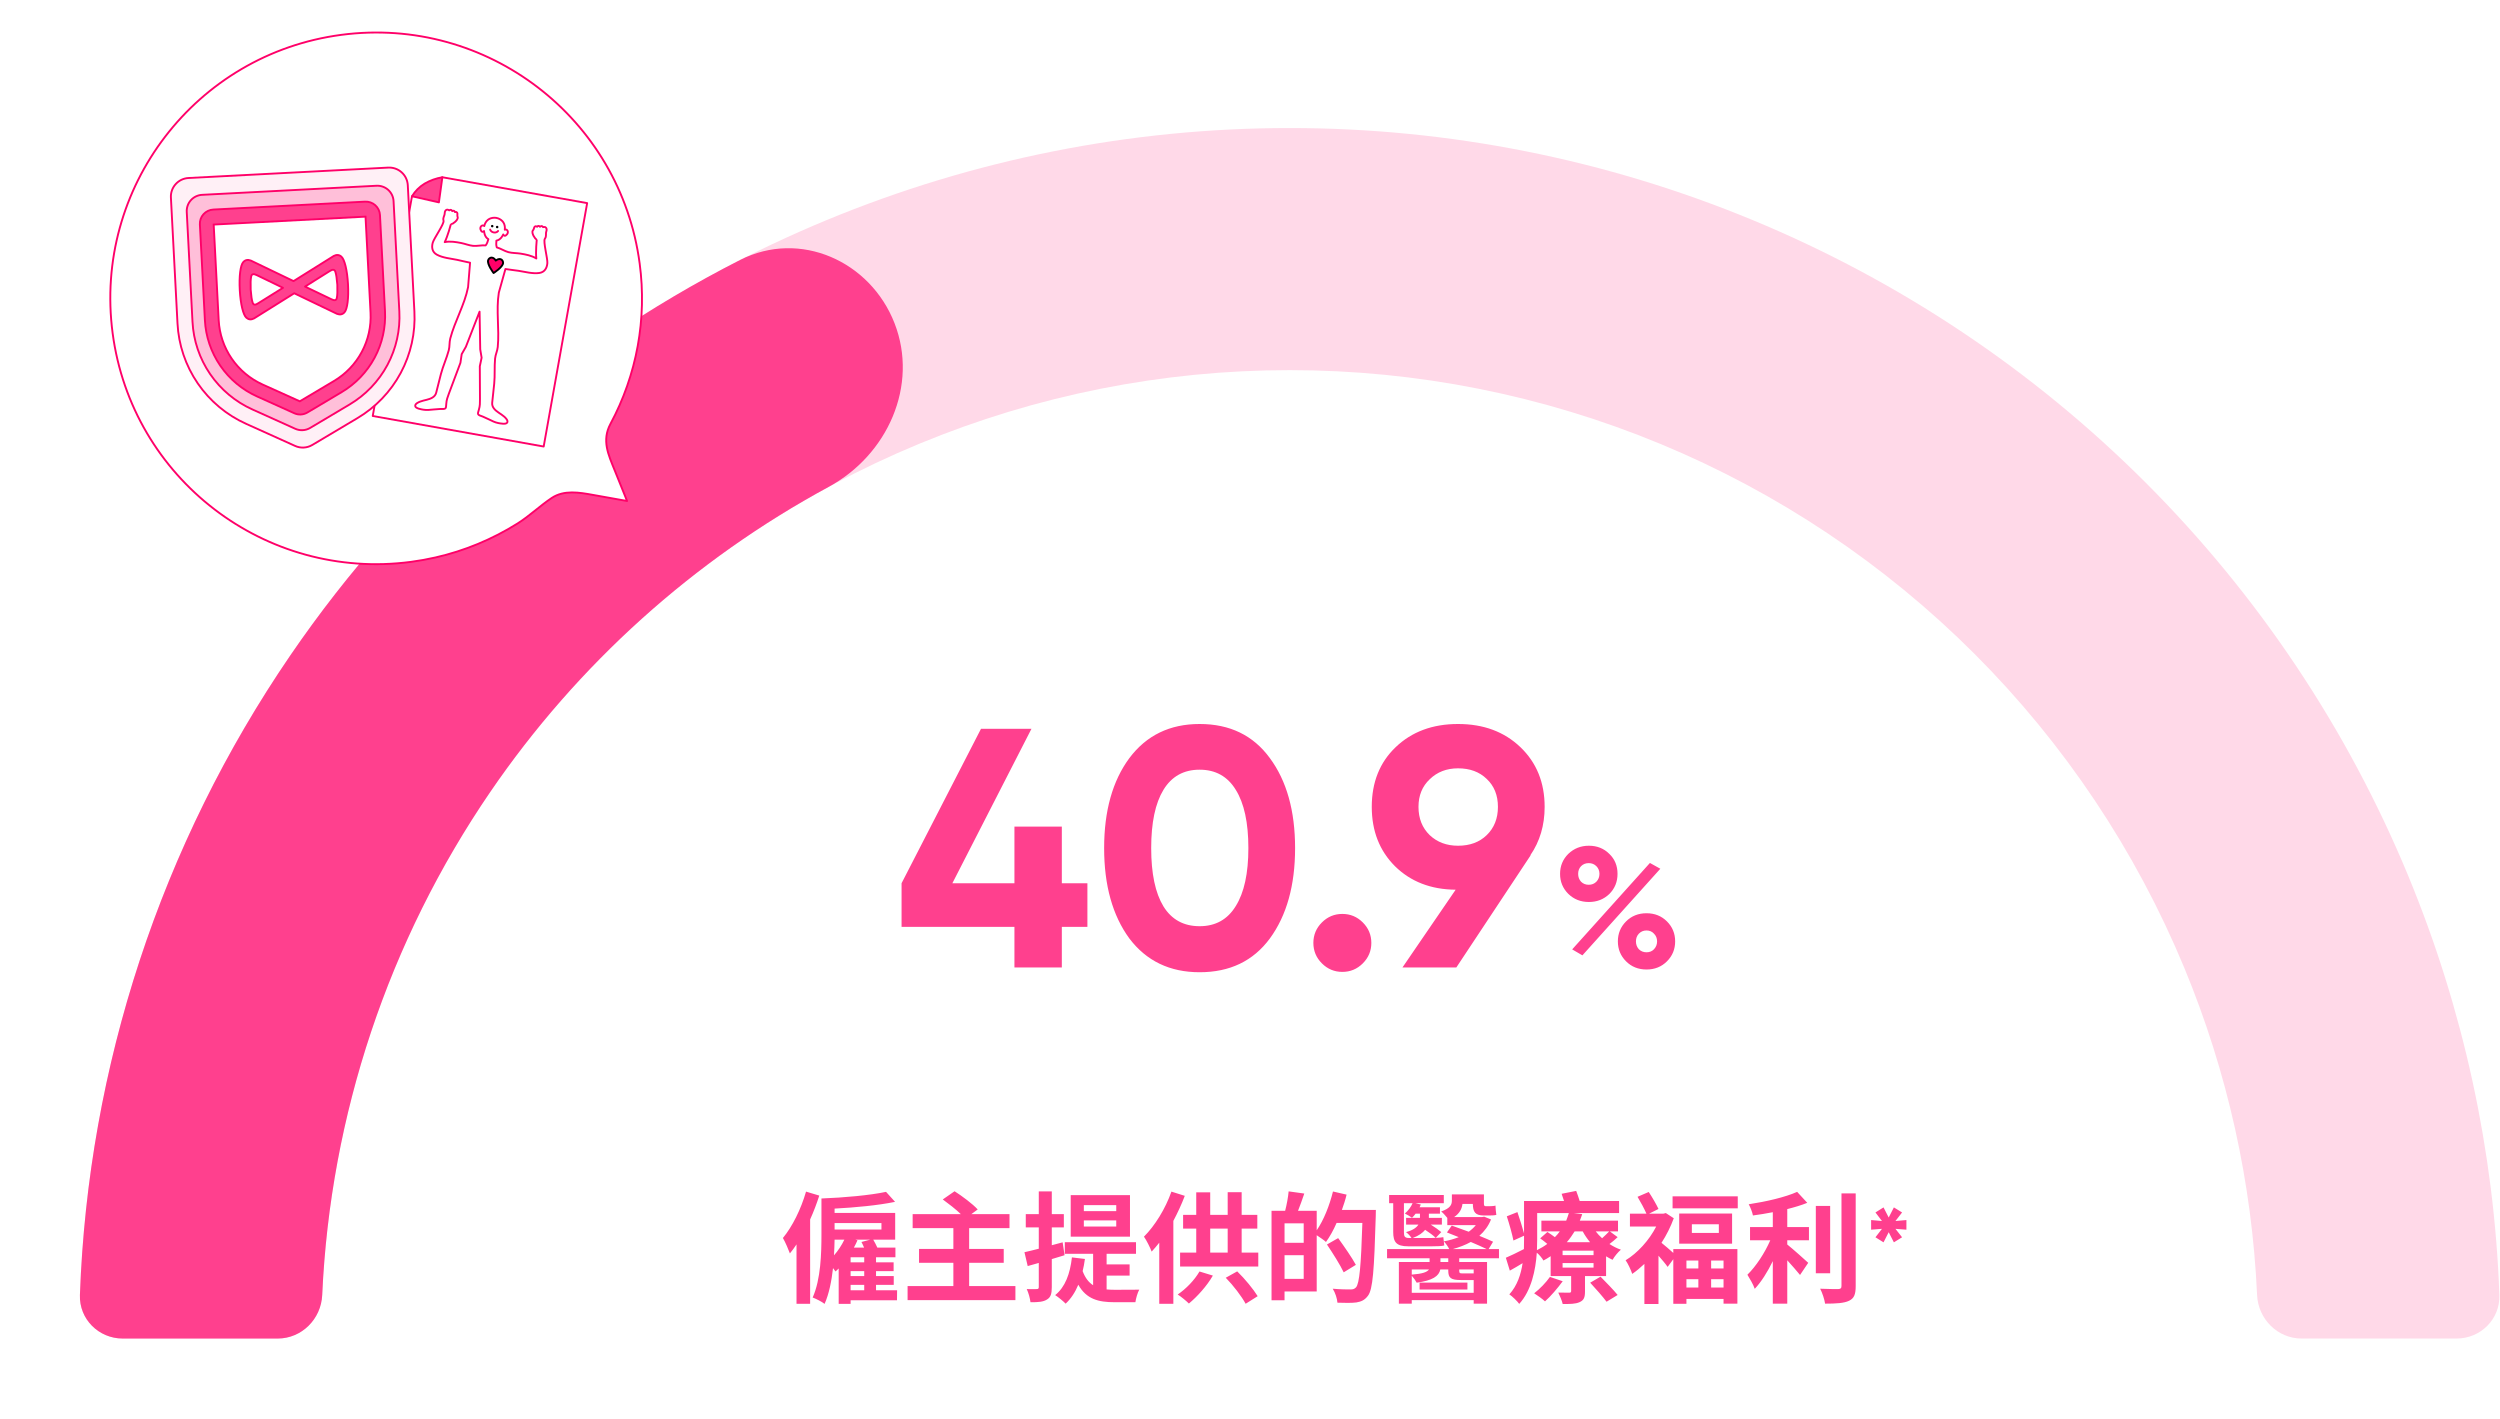 <svg width="918" height="521" viewBox="0 0 918 521" fill="none" xmlns="http://www.w3.org/2000/svg">
<path d="M418.821 220.843H440.32C436.25 217.968 432.578 214.562 429.703 211.156C426.783 214.562 422.846 218.012 418.821 220.843ZM432.357 235.088V240.44H448.725V245.129H411.079V240.44H426.872V235.088H415.415V230.531H426.872V225.488H417.582V221.684C415.68 222.967 413.778 224.073 411.964 225.002C411.212 223.719 409.929 221.905 408.735 220.755C413.645 218.764 419.13 215.093 423.289 211.156H417.405V206.289H432.534C436.339 211.863 443.416 217.437 450.937 220.18C449.831 221.33 448.194 223.498 447.398 225.002C445.496 224.117 443.638 223.055 441.824 221.861V225.488H432.357V230.531H443.947V235.088H432.357ZM465.712 210.182L462.483 214.252C460.978 212.881 457.882 210.846 455.537 209.475L458.678 205.803C460.89 206.997 464.164 208.899 465.712 210.182ZM463.411 221.684L460.315 225.886C458.767 224.515 455.493 222.569 453.104 221.286L456.068 217.526C458.413 218.632 461.73 220.357 463.411 221.684ZM482.654 222.171H476.107C475.577 223.453 474.957 224.692 474.25 225.931H484.557C483.849 224.692 483.185 223.453 482.654 222.171ZM476.417 214.119V217.437H482.522V214.119H476.417ZM483.274 233.097V229.647H475.355V233.097H483.274ZM487.388 236.813H475.355V239.467C475.355 241.148 475.754 241.369 478.319 241.369H486.282C488.317 241.369 488.671 240.75 488.936 236.857C489.954 237.565 491.856 238.273 493.094 238.538C492.519 244.068 491.148 245.616 486.68 245.616H477.877C472.436 245.616 470.843 244.333 470.843 239.511V230.885C469.56 232.345 468.233 233.672 466.818 234.734C466.243 233.893 465.225 232.699 464.34 231.814C462.659 236.194 460.669 240.971 458.767 245.041L454.122 241.989C455.935 238.715 458.413 233.362 460.359 228.452L463.456 230.664C466.287 228.762 469.118 225.488 470.888 222.171H464.164V217.437H471.33V214.119H465.845V209.43H471.33V205.007H476.417V209.43H482.522V205.007H487.697V209.43H493.404V214.119H487.697V217.437H494.687V222.171H487.83C489.6 225.223 492.342 228.098 495.174 229.779C493.979 230.752 492.298 232.655 491.502 233.937C490.042 232.92 488.671 231.549 487.388 230V236.813ZM506.675 205.051L511.674 206.643C510.524 209.696 509.064 212.792 507.427 215.756V246.147H502.428V223.542C501.455 224.825 500.438 226.019 499.42 227.081C498.934 225.798 497.518 222.878 496.633 221.64C500.615 217.658 504.419 211.377 506.675 205.051ZM517.248 225.356H522.025V222.524H517.248V225.356ZM532.023 222.524H527.201V225.356H532.023V222.524ZM520.875 212.261V214.208H528.218V212.261H520.875ZM527.201 241.723H538.879V245.528H510.391V241.723H522.025V239.733H513.045V235.972H522.025V234.159H511.939V230.354H522.025V228.806H512.426V219.118H522.025V217.614H516.053V212.261H511.01V208.501H516.053V204.918H520.875V208.501H528.218V204.918H533.394V208.501H538.526V212.261H533.394V217.614H527.201V219.118H537.11V228.806H527.201V230.354H537.42V234.159H527.201V235.972H536.446V239.733H527.201V241.723Z" fill="white"/>
<path d="M380.026 397.319L380.689 402.317C378.787 402.848 376.885 403.379 374.983 403.866V414.129C374.983 416.739 374.452 418.066 372.948 418.862C371.444 419.703 369.32 419.835 366.135 419.835C366.003 418.464 365.251 416.296 364.587 414.881C366.357 414.969 368.215 414.969 368.79 414.969C369.409 414.969 369.63 414.748 369.63 414.084V405.326L364.897 406.52L363.437 401.3C365.206 400.946 367.374 400.46 369.63 399.884V392.276H363.924V387.321H369.63V378.96H374.983V387.321H379.982V392.276H374.983V398.602L380.026 397.319ZM404.621 382.278V387.542H397.588V413.332C397.588 416.429 396.88 417.977 394.845 418.906C392.854 419.879 389.891 419.968 385.777 419.968C385.555 418.331 384.538 415.721 383.697 414.217C386.44 414.394 389.758 414.35 390.643 414.35C391.527 414.35 391.881 414.084 391.881 413.244V387.542H380.689V382.278H404.621ZM431.119 411.873H448.46V417.181H408.249V411.873H425.103V389.002H410.638V383.517H445.983V389.002H431.119V411.873ZM461.156 379.049L466.111 380.597C464.916 383.826 463.456 387.1 461.731 390.241V420.189H456.688V398.115C455.892 399.177 455.051 400.15 454.255 401.035C453.768 399.752 452.309 396.876 451.424 395.593C455.317 391.568 459.033 385.331 461.156 379.049ZM493.139 397.805V402.893H481.815V413.996C481.815 416.916 481.195 418.331 479.249 419.172C477.347 419.968 474.427 420.056 470.49 420.056C470.269 418.508 469.473 416.208 468.721 414.748C471.463 414.836 474.516 414.881 475.356 414.836C476.197 414.792 476.506 414.615 476.506 413.908V402.893H464.606V397.805H476.506V391.745C478.718 390.462 481.107 388.693 483.142 386.879H467.349V381.969H487.919L488.892 381.703L492.52 384.313C489.689 387.675 485.663 391.214 481.815 393.824V397.805H493.139ZM535.916 382.19V386.613H497.474V382.19H513.754C513.488 381.261 513.178 380.288 512.825 379.536L518.266 378.607C518.797 379.668 519.327 380.951 519.681 382.19H535.916ZM507.826 392.231V394.709H525.609V392.231H507.826ZM531.183 398.336H502.562V388.648H531.183V398.336ZM536.624 407.759V412.227H519.46V415.367C519.46 417.977 518.664 419.039 516.585 419.703C514.506 420.278 511.586 420.233 507.737 420.233C507.383 418.906 506.631 417.137 505.924 415.942C508.489 416.031 511.94 416.031 512.692 416.031C513.577 415.987 513.842 415.81 513.842 415.146V412.227H496.811V407.759H513.842V405.901H513.886L513.842 405.856C515.7 405.458 517.602 404.883 519.416 404.22H501.146V400.106H527.865L528.971 399.884L532.333 402.804C528.75 404.706 524.459 406.431 519.991 407.759H536.624ZM570.554 400.106V397.319H554.673V400.106H570.554ZM554.584 407.36H570.554V404.485H554.673C554.673 405.414 554.628 406.343 554.584 407.36ZM580.64 389.179H556.884C556.398 390.374 555.779 391.524 555.115 392.674H575.685V414.527C575.685 417.137 575.198 418.552 573.385 419.349C571.66 420.189 569.138 420.233 565.555 420.233C565.334 418.774 564.626 416.562 563.962 415.146C566.218 415.279 568.784 415.279 569.536 415.279C570.288 415.235 570.554 415.013 570.554 414.394V411.74H553.921C553.169 415.058 551.753 418.287 549.01 420.543C548.302 419.437 546.312 417.225 545.206 416.517C549.01 413.2 549.32 408.466 549.32 404.352V400.769C547.639 402.539 545.869 404.175 543.835 405.591C543.038 404.397 541.402 402.494 540.384 401.521C544.852 398.557 548.391 394.089 551.001 389.179H541.402V384.225H553.257C553.965 382.411 554.54 380.641 555.026 378.872L560.468 380.111C560.025 381.482 559.539 382.853 559.052 384.225H580.64V389.179Z" fill="white"/>
<path d="M295.976 437.561L300.842 439.021C299.913 441.897 298.807 444.86 297.48 447.78V478.746H292.481V456.937C291.685 458.176 290.844 459.282 290.048 460.255C289.606 459.016 288.323 456.008 287.482 454.592C290.933 450.434 294.118 444.02 295.976 437.561ZM312.343 471.801V473.791H317.342V471.801H312.343ZM314.113 455.212L314.865 455.433C314.467 456.362 314.024 457.247 313.538 458.131H317.298C316.988 457.379 316.634 456.672 316.325 456.052L319.51 455.212H314.113ZM310.043 455.212H306.46C306.416 456.981 306.372 458.928 306.239 460.963C307.743 459.282 309.07 457.247 310.043 455.212ZM323.668 449.107H306.46V451.496H323.668V449.107ZM317.342 463.528V461.67H312.343V463.528H317.342ZM317.342 468.571V466.758H312.343V468.571H317.342ZM329.419 473.791L329.375 477.463H312.343V478.79H307.964V465.784C307.566 466.183 307.168 466.536 306.814 466.89C306.593 466.581 306.283 466.138 305.885 465.652C305.354 470.385 304.425 475.118 302.788 478.79C301.815 477.994 299.603 476.888 298.409 476.445C301.417 469.766 301.638 460.034 301.638 453.354V440.083C309.999 439.773 319.598 438.888 325.349 437.65L328.667 441.321C322.474 442.604 314.069 443.401 306.46 443.799V445.391H328.711V455.212H320.66C321.191 456.141 321.766 457.202 322.164 458.131H328.8V461.67H321.677V463.528H328.136V466.758H321.677V468.571H328.18V471.801H321.677V473.791H329.419ZM355.872 472.243H372.859V477.419H333.267V472.243H350.077V463.705H337.47V458.618H350.077V450.965H335.125V445.834H352.82C350.962 444.02 348.308 441.985 346.185 440.437L350.52 437.429C353.351 439.242 357.155 442.073 359.013 444.108L356.669 445.834H370.692V450.965H355.872V458.618H368.568V463.705H355.872V472.243ZM409.886 444.728V442.516H397.986V444.728H409.886ZM409.886 450.39V448.134H397.986V450.39H409.886ZM414.929 438.844V454.106H393.164V438.844H414.929ZM390.908 460.918L386.219 462.334V472.641C386.219 475.074 385.821 476.357 384.494 477.153C383.167 478.038 381.22 478.215 378.389 478.171C378.256 476.888 377.681 474.72 377.018 473.349C378.654 473.393 380.158 473.393 380.689 473.349C381.22 473.349 381.441 473.172 381.441 472.597V463.749C379.982 464.148 378.654 464.546 377.372 464.9L376.177 459.812C377.681 459.503 379.451 459.016 381.441 458.53V450.7H376.664V445.834H381.441V437.473H386.219V445.834H390.643V450.7H386.219V457.247L390.2 456.185L390.908 460.918ZM406.347 468.394V473.482C407.364 473.57 408.337 473.614 409.443 473.614C410.947 473.614 416.433 473.614 418.335 473.57C417.715 474.632 417.096 476.844 416.919 478.171H409.222C403.427 478.171 398.959 477.109 395.951 471.756C394.801 474.543 393.253 476.888 391.306 478.702C390.51 477.861 388.519 476.224 387.458 475.561C391.129 472.641 392.943 467.731 393.606 461.715L398.384 462.29C398.163 463.882 397.897 465.386 397.544 466.758C398.517 469.323 399.8 470.916 401.392 471.933V460.388H390.996V456.141H417.14V460.388H406.347V464.28H414.796V468.394H406.347ZM430.146 437.561L435.056 439.11C433.906 442.162 432.446 445.303 430.854 448.311V478.746H425.678V456.318C424.749 457.512 423.82 458.574 422.891 459.591C422.405 458.264 420.989 455.389 420.06 454.106C424.041 450.125 427.934 443.887 430.146 437.561ZM440.453 466.89L445.363 468.394C443.152 472.243 439.613 476.136 436.56 478.657C435.587 477.684 433.596 476.047 432.446 475.34C435.543 473.26 438.639 470.031 440.453 466.89ZM450.097 469.191L454.299 466.846C457.175 469.633 460.227 473.393 461.82 475.959L457.396 478.746C455.98 476.092 452.884 472.022 450.097 469.191ZM444.39 451.142V459.945H450.805V451.142H444.39ZM455.936 459.945H462.041V465.077H433.331V459.945H439.259V451.142H434.437V446.099H439.259V437.827H444.39V446.099H450.805V437.783H455.936V446.099H461.687V451.142H455.936V459.945ZM471.684 469.589H478.718V460.918H471.684V469.589ZM478.718 456.362V449.196H471.684V456.362H478.718ZM492.741 444.285H505.216C505.216 444.285 505.216 446.055 505.172 446.674C504.597 466.448 504.11 473.482 502.296 475.826C501.058 477.463 499.819 477.95 498.049 478.259C496.368 478.48 493.714 478.436 491.104 478.348C491.016 476.888 490.308 474.676 489.379 473.216C492.21 473.482 494.82 473.482 495.97 473.482C496.855 473.482 497.342 473.305 497.917 472.73C499.2 471.314 499.775 464.678 500.261 449.063H490.795C489.645 451.717 488.273 454.15 486.902 456.052C486.194 455.389 484.69 454.371 483.496 453.575V474.234H471.684V477.463H466.907V444.595H471.906C472.481 442.383 473.011 439.552 473.188 437.473L478.939 438.269C478.187 440.481 477.391 442.693 476.639 444.595H483.496V451.761C486.061 448.045 488.185 442.693 489.468 437.517L494.466 438.667C494.024 440.569 493.405 442.427 492.741 444.285ZM497.873 464.457L493.405 467.2C492.166 464.546 489.423 460.211 487.256 456.981L491.37 454.637C493.582 457.689 496.501 461.892 497.873 464.457ZM521.407 445.657H519.814C519.416 446.232 518.929 446.718 518.487 447.161C517.912 446.718 516.585 445.966 515.877 445.612C517.116 444.506 518.133 443.179 518.708 441.808H515.523V452.513C515.523 454.017 515.833 454.592 517.381 454.592H518.31C517.823 453.84 517.027 452.956 516.275 452.425C518.841 451.761 520.168 450.744 520.831 449.682H516.319V447.205H521.407V445.657ZM511.586 452.381V441.808H510.082V438.8H530.165V441.808H519.681L521.716 442.295C521.583 442.649 521.451 442.958 521.274 443.312H528.75V445.657H524.68V447.205H529.458V449.682H525.388C526.892 450.611 528.352 451.673 529.236 452.425L527.202 454.548C526.361 453.708 524.813 452.558 523.309 451.584C522.424 452.69 521.008 453.752 518.752 454.592H525.521C526.848 454.592 529.015 454.504 529.988 454.283C530.077 455.3 530.21 456.495 530.342 457.335C529.458 457.601 527.6 457.645 525.874 457.645H517.071C512.736 457.645 511.586 456.097 511.586 452.381ZM521.274 470.96H538.836V473.526H521.274V470.96ZM531.802 463.396V462.024H528.927V463.396H531.802ZM541.136 466.138H535.828V466.536C535.828 467.51 536.049 467.598 537.111 467.598H540.605C540.826 467.598 541.003 467.598 541.136 467.598V466.138ZM518.398 474.72H541.136V470.031H536.491C532.731 470.031 531.802 469.279 531.802 466.536V466.138H528.883C528.396 468.616 526.007 470.208 520.212 471.004C519.858 470.297 519.106 469.235 518.398 468.439V474.72ZM524.724 466.138H518.398V468.04C522.38 467.731 524.061 467.111 524.724 466.138ZM533.483 458.662H545.914C544.365 457.91 542.286 456.981 540.074 456.052C538.084 457.158 535.828 457.999 533.483 458.662ZM550.426 462.024H535.828V463.396H546.046V478.702H541.136V477.419H518.398V478.702H513.665V463.396H524.945V462.024H509.33V458.662H532.156C531.714 457.733 530.829 456.495 530.165 455.831C532.112 455.477 533.97 454.946 535.651 454.283C534.191 453.664 532.687 453.088 531.316 452.558L533.085 450.036C534.987 450.7 537.111 451.496 539.322 452.292C540.296 451.584 541.18 450.788 541.932 449.859H531.448V447.205C530.785 446.364 529.767 445.259 529.192 444.86C532.598 443.666 533.129 442.339 533.129 440.835V438.579H544.896V441.764C544.896 442.604 544.985 442.914 545.516 442.914H547.064C547.595 442.914 548.612 442.87 549.143 442.693C549.187 443.71 549.276 445.082 549.453 446.099C548.878 446.276 547.949 446.32 547.152 446.32H544.896C541.667 446.32 540.871 445.037 540.826 442.073H537.022C536.801 443.843 536.005 445.524 533.97 446.895H544.233L544.985 446.763L547.506 447.78C546.533 450.213 545.073 452.159 543.215 453.796C545.162 454.592 546.975 455.345 548.258 455.964L546.621 458.662H550.426V462.024ZM569.138 468.881L573.827 470.473C572.013 472.951 569.403 476.047 567.324 477.861C566.44 477.021 564.493 475.605 563.343 474.897C565.422 473.305 567.678 470.96 569.138 468.881ZM583.913 471.004L587.717 468.792C589.708 470.827 592.539 473.703 593.999 475.516L589.929 477.994C588.602 476.224 585.948 473.172 583.913 471.004ZM585.152 460.874V459.237H573.783V460.874H585.152ZM585.152 465.475V463.794H573.783V465.475H585.152ZM564.449 445.435V455.256C564.449 456.45 564.405 457.733 564.36 459.06C565.776 458.353 567.059 457.601 568.165 456.76C567.324 456.052 566.395 455.3 565.555 454.725L568.209 452.381C569.05 452.911 570.067 453.619 570.952 454.283C571.615 453.619 572.235 452.911 572.765 452.159H565.997V448.222H575.11C575.464 447.293 575.818 446.364 576.083 445.435H564.449ZM581.17 452.159H578.207C577.366 453.531 576.437 454.858 575.331 456.141H583.869C582.851 454.902 581.922 453.575 581.17 452.159ZM590.903 452.159H585.948C586.612 453.044 587.408 453.885 588.293 454.681C589.222 453.84 590.239 452.867 590.903 452.159ZM591.124 452.159L593.999 454.283C593.07 455.168 592.008 456.052 590.991 456.804C592.318 457.645 593.734 458.397 595.193 458.883C594.132 459.768 592.76 461.449 592.141 462.599C591.345 462.245 590.549 461.803 589.752 461.316V468.571H582.011V474.234C582.011 476.401 581.613 477.463 579.976 478.171C578.472 478.834 576.481 478.834 573.827 478.834C573.517 477.507 572.765 475.782 572.19 474.632C573.827 474.676 575.641 474.676 576.216 474.676C576.747 474.676 576.924 474.499 576.924 474.057V468.571H569.403V461.272C568.563 461.847 567.678 462.378 566.749 462.865C566.263 461.98 565.245 460.741 564.316 459.989C563.874 466.404 562.326 473.88 557.858 478.79C557.194 477.817 555.203 475.915 554.23 475.295C557.15 472.066 558.477 467.952 559.096 463.838C557.504 464.811 555.955 465.74 554.407 466.581L552.947 461.847C554.673 461.14 557.061 459.945 559.583 458.662C559.627 457.512 559.627 456.362 559.627 455.256V453.752L555.734 455.521C555.292 453.265 554.23 449.461 553.301 446.63L557.194 445.082C558.035 447.559 559.052 450.744 559.627 452.911V441.012H574.314C574.004 440.083 573.694 439.154 573.429 438.358L578.782 437.296C579.224 438.446 579.666 439.773 580.064 441.012H594.53V445.435H577.897L580.993 445.834C580.728 446.674 580.418 447.426 580.109 448.222H594.132V452.159H591.124ZM623.638 462.865H619.258V465.784H623.638V462.865ZM632.883 465.784V462.865H628.327V465.784H632.883ZM628.327 472.774H632.883V469.721H628.327V472.774ZM619.258 469.721V472.774H623.638V469.721H619.258ZM614.436 460.078V458.662H637.97V478.702H632.883V476.976H619.258V478.746H614.436V462.378L612.357 465.209C611.605 464.103 610.278 462.555 608.995 461.095V478.834H603.82V464.103C602.36 465.475 600.856 466.758 599.352 467.775C598.909 466.359 597.671 463.749 596.919 462.776C601.298 460.122 605.545 455.477 608.155 450.39H598.511V445.657H604.572C603.82 443.931 602.448 441.366 601.298 439.464L605.412 437.694C606.739 439.685 608.243 442.295 608.995 443.931L605.545 445.657H610.809L611.694 445.435L614.613 447.338C613.463 450.478 611.915 453.575 610.101 456.362C611.296 457.291 613.198 458.972 614.436 460.078ZM631.158 452.735V449.549H621.249V452.735H631.158ZM616.604 445.612H636.024V456.672H616.604V445.612ZM614.171 439.287H638.103V443.71H614.171V439.287ZM656.284 443.976V450.567H664.247V455.433H656.284V456.981C658.496 458.751 662.832 462.644 663.982 463.705L660.974 468.173C659.868 466.802 658.01 464.678 656.284 462.776V478.702H650.976V463.086C649.03 467.067 646.729 470.739 644.341 473.26C643.81 471.668 642.483 469.456 641.642 468.085C644.783 465.032 648.056 460.034 650.047 455.433H642.615V450.567H650.976V445.126C648.499 445.612 646.022 446.011 643.677 446.32C643.456 445.126 642.748 443.312 642.129 442.206C648.543 441.233 655.621 439.596 659.912 437.65L663.628 441.675C661.46 442.56 658.939 443.312 656.284 443.976ZM672.033 442.825V467.554H666.769V442.825H672.033ZM676.191 438.225H681.411V472.243C681.411 475.384 680.792 476.755 678.978 477.64C677.164 478.525 674.245 478.702 670.175 478.702C669.954 477.153 669.157 474.72 668.361 473.216C671.237 473.349 674.112 473.349 674.997 473.349C675.837 473.305 676.191 473.083 676.191 472.199V438.225ZM696.009 448.355L700.035 448.001V451.54L696.009 451.23L698.442 454.327L695.434 456.185L693.532 452.469L691.63 456.185L688.666 454.327L691.055 451.23L687.073 451.54V448.001L691.055 448.355L688.666 445.214L691.63 443.356L693.532 447.072L695.434 443.356L698.442 445.214L696.009 448.355Z" fill="#FF408E"/>
<g filter="url(#filter0_d_12_19342)">
<path d="M389.904 324.325H399.294V340.352H389.904V355.252H372.5V340.352H331.055V324.325L360.229 267.605H378.76L349.711 324.325H372.5V303.54H389.904V324.325ZM440.498 357.005C429.563 357.005 420.965 352.873 414.705 344.609C408.528 336.178 405.439 325.118 405.439 311.429C405.439 297.739 408.528 286.721 414.705 278.373C420.965 270.026 429.563 265.852 440.498 265.852C451.6 265.852 460.198 270.026 466.291 278.373C472.468 286.721 475.557 297.739 475.557 311.429C475.557 325.118 472.468 336.178 466.291 344.609C460.198 352.873 451.6 357.005 440.498 357.005ZM458.403 311.429C458.403 302.08 456.859 294.943 453.77 290.018C450.765 285.093 446.341 282.63 440.498 282.63C434.655 282.63 430.231 285.093 427.226 290.018C424.221 294.943 422.718 302.08 422.718 311.429C422.718 320.778 424.221 327.915 427.226 332.839C430.231 337.681 434.655 340.102 440.498 340.102C446.341 340.102 450.765 337.639 453.77 332.714C456.859 327.789 458.403 320.694 458.403 311.429ZM503.555 346.237C503.555 349.158 502.511 351.663 500.425 353.749C498.338 355.836 495.833 356.88 492.912 356.88C489.99 356.88 487.486 355.836 485.399 353.749C483.313 351.663 482.269 349.158 482.269 346.237C482.269 343.315 483.313 340.811 485.399 338.724C487.486 336.637 489.99 335.594 492.912 335.594C495.833 335.594 498.338 336.637 500.425 338.724C502.511 340.811 503.555 343.315 503.555 346.237ZM567.194 296.278C567.194 303.04 565.442 308.966 561.936 314.058H562.061L534.765 355.252H514.982L534.515 326.704C525.416 326.621 517.987 323.741 512.227 318.065C506.551 312.389 503.713 305.126 503.713 296.278C503.713 287.263 506.635 279.959 512.478 274.367C518.404 268.69 526.042 265.852 535.391 265.852C544.74 265.852 552.378 268.69 558.305 274.367C564.231 280.043 567.194 287.347 567.194 296.278ZM520.867 296.278C520.867 300.535 522.244 304 524.999 306.671C527.753 309.258 531.218 310.552 535.391 310.552C539.732 310.552 543.238 309.258 545.909 306.671C548.663 304 550.041 300.535 550.041 296.278C550.041 292.021 548.663 288.599 545.909 286.011C543.238 283.423 539.732 282.13 535.391 282.13C531.218 282.13 527.753 283.465 524.999 286.136C522.244 288.724 520.867 292.105 520.867 296.278ZM590.951 328.269C588.906 330.231 586.402 331.212 583.438 331.212C580.433 331.212 577.908 330.21 575.863 328.207C573.86 326.203 572.858 323.762 572.858 320.882C572.858 318.002 573.86 315.561 575.863 313.557C577.95 311.554 580.475 310.552 583.438 310.552C586.443 310.552 588.948 311.554 590.951 313.557C592.954 315.477 593.956 317.919 593.956 320.882C593.956 323.803 592.954 326.266 590.951 328.269ZM581.059 350.807L577.303 348.616L605.851 316.875L609.67 319.004L581.059 350.807ZM580.559 323.762C581.31 324.513 582.249 324.889 583.376 324.889C584.503 324.889 585.442 324.513 586.193 323.762C586.944 322.969 587.32 322.009 587.32 320.882C587.32 319.755 586.944 318.816 586.193 318.065C585.442 317.313 584.503 316.938 583.376 316.938C582.249 316.938 581.31 317.313 580.559 318.065C579.849 318.816 579.494 319.755 579.494 320.882C579.494 322.009 579.849 322.969 580.559 323.762ZM615.116 345.673C615.116 348.553 614.115 350.995 612.111 352.998C610.108 355.002 607.604 356.003 604.599 356.003C601.594 356.003 599.09 355.002 597.086 352.998C595.083 350.995 594.081 348.553 594.081 345.673C594.081 342.794 595.083 340.352 597.086 338.349C599.09 336.345 601.594 335.344 604.599 335.344C607.604 335.344 610.108 336.345 612.111 338.349C614.115 340.352 615.116 342.794 615.116 345.673ZM607.353 348.553C608.105 347.76 608.48 346.8 608.48 345.673C608.48 344.547 608.105 343.607 607.353 342.856C606.644 342.063 605.726 341.667 604.599 341.667C603.472 341.667 602.533 342.063 601.782 342.856C601.072 343.607 600.717 344.547 600.717 345.673C600.717 346.8 601.072 347.76 601.782 348.553C602.533 349.305 603.472 349.68 604.599 349.68C605.726 349.68 606.644 349.305 607.353 348.553Z" fill="#FF408E"/>
</g>
<path d="M45.059 491.514C36.222 491.514 29.029 484.348 29.346 475.517C31.252 422.602 42.599 370.408 62.894 321.411C85.232 267.482 117.974 218.48 159.25 177.205C200.525 135.929 249.527 103.187 303.456 80.849C357.385 58.511 415.186 47.014 473.559 47.014C531.931 47.014 589.732 58.511 643.662 80.849C697.591 103.188 746.592 135.929 787.868 177.205C829.143 218.481 861.885 267.482 884.223 321.411C904.519 370.409 915.865 422.603 917.771 475.517C918.089 484.348 910.895 491.514 902.059 491.514L845.159 491.514C836.322 491.514 829.196 484.347 828.799 475.519C826.942 434.283 817.918 393.643 802.09 355.432C784.22 312.288 758.026 273.087 725.006 240.067C691.985 207.046 652.784 180.853 609.641 162.982C566.498 145.112 520.257 135.914 473.559 135.914C426.861 135.914 380.62 145.111 337.477 162.982C294.333 180.853 255.132 207.046 222.112 240.066C189.091 273.087 162.898 312.288 145.027 355.431C129.2 393.642 120.175 434.283 118.318 475.519C117.921 484.346 110.795 491.514 101.959 491.514L45.059 491.514Z" fill="#FFD9E8"/>
<g filter="url(#filter1_d_12_19342)">
<path d="M45.059 491.514C36.222 491.514 29.029 484.347 29.346 475.516C32.368 391.581 59.12 310.096 106.657 240.589C148.815 178.945 205.681 129.12 271.807 95.437C293.681 84.295 319.575 95.82 328.478 118.698V118.698C337.381 141.576 325.876 167.1 304.287 178.786C254.741 205.604 212.079 243.922 180.037 290.774C142.612 345.497 121.29 409.499 118.318 475.518C117.921 484.345 110.795 491.514 101.959 491.514H45.059Z" fill="#FF408E"/>
</g>
<path d="M125.326 12.796C178.768 5.728 227.819 43.321 234.885 96.759C237.599 117.037 233.842 137.654 224.151 155.671C220.908 161.738 223.394 166.967 225.713 172.707C227.224 176.463 230.255 183.965 230.255 183.965L217.744 181.729C212.739 180.831 207.158 179.84 202.63 182.83C198.31 185.69 194.53 189.398 190.08 192.2C180.806 198.031 170.614 202.255 159.934 204.694C156.952 205.374 153.944 205.914 150.912 206.315C97.474 213.382 48.424 175.79 41.357 122.351C34.29 68.913 71.874 19.864 125.326 12.796Z" fill="white" stroke="#FF0068" stroke-width="0.7" stroke-linecap="round" stroke-linejoin="round"/>
<path d="M199.64 163.966L136.87 152.754L151.282 72.07L162.434 65.087L215.605 74.585L199.64 163.966Z" fill="white" stroke="#FF0068" stroke-width="0.7" stroke-linecap="round" stroke-linejoin="round"/>
<path d="M162.438 65.088C160.152 65.459 157.953 66.246 155.951 67.411C154.038 68.561 152.435 70.162 151.282 72.073L161.165 74.312L162.438 65.088Z" fill="#FF408E" stroke="#FF0068" stroke-width="0.7" stroke-linecap="round" stroke-linejoin="round"/>
<path d="M200.99 96.638C201.131 94.965 199.39 88.66 200.069 87.689C200.801 86.643 200.254 86.019 200.628 84.908C201.002 83.797 200.247 83.284 199.957 83.343C199.805 83.374 199.401 83.398 199.401 83.398C199.401 83.398 199.154 82.97 198.826 83.01C198.62 83.04 198.428 83.134 198.278 83.28C198.278 83.28 198.045 82.965 197.752 82.955C197.459 82.945 197.229 83.27 197.229 83.27C197.229 83.27 196.736 82.893 196.412 83.182C196.174 83.392 196.105 83.706 196.016 83.996C195.955 84.212 195.849 84.412 195.706 84.584C195.233 85.112 195.663 86.094 195.932 86.62C196.096 86.934 196.29 87.23 196.513 87.504C196.6 87.613 197.092 88.018 197.083 88.106C197.083 88.106 196.648 92.478 196.936 94.92C195.304 93.865 193.02 93.43 191.13 93.126C189.751 92.905 188.064 92.958 186.708 92.597C185.291 92.221 183.837 91.229 182.423 90.845C182.154 90.084 182.197 89.124 182.274 88.356C183.935 88.127 184.768 86.145 184.794 86.099C184.89 86.28 185.048 86.518 185.254 86.582C185.584 86.685 185.988 86.262 186.178 86.033C186.296 85.897 186.384 85.737 186.434 85.564C186.485 85.39 186.497 85.209 186.471 85.03C186.442 84.809 186.333 84.606 186.164 84.46C186.055 84.365 185.92 84.304 185.777 84.285C185.634 84.266 185.488 84.289 185.358 84.353C185.483 83.419 185.343 82.454 184.839 81.671C184.413 81.012 183.711 80.499 182.937 80.201C182.699 80.111 182.454 80.042 182.204 79.996C181.981 79.954 181.754 79.938 181.528 79.949C180.699 79.961 179.861 80.199 179.234 80.67C178.49 81.23 178.026 82.087 177.819 83.006C177.719 82.901 177.591 82.829 177.45 82.797C177.309 82.766 177.161 82.776 177.026 82.828C176.817 82.906 176.644 83.059 176.541 83.257C176.454 83.415 176.402 83.59 176.39 83.769C176.377 83.949 176.404 84.13 176.469 84.298C176.568 84.579 176.799 85.115 177.144 85.134C177.361 85.146 177.59 84.975 177.744 84.84C177.752 84.894 177.847 87.042 179.327 87.829C179.133 88.573 178.843 89.493 178.325 90.113C176.864 89.983 175.158 90.411 173.698 90.274C172.3 90.143 170.737 89.509 169.367 89.239C167.488 88.87 165.195 88.487 163.298 88.912C164.413 86.721 165.52 82.468 165.52 82.468C165.542 82.378 166.144 82.173 166.263 82.101C166.567 81.921 166.852 81.71 167.113 81.473C167.548 81.072 168.292 80.3 168.031 79.641C167.956 79.43 167.927 79.205 167.944 78.982C167.961 78.679 168.004 78.36 167.854 78.081C167.648 77.697 167.057 77.88 167.057 77.88C167.057 77.88 166.953 77.497 166.676 77.404C166.398 77.312 166.07 77.527 166.07 77.527C165.98 77.338 165.833 77.184 165.65 77.084C165.354 76.938 164.976 77.249 164.976 77.249C164.976 77.249 164.605 77.089 164.473 77.005C164.221 76.849 163.336 77.068 163.302 78.241C163.268 79.414 162.539 79.809 162.864 81.043C163.166 82.19 159.351 87.502 158.901 89.12C158.414 90.88 158.709 92.568 160.397 93.502C162.526 94.68 165.506 94.948 167.873 95.416C169.395 95.717 171.078 96.192 172.606 96.463C172.606 96.463 171.882 105.418 171.88 105.432C170.572 112.029 167.041 117.811 165.333 124.315C164.96 125.736 165.168 127.179 164.786 128.619C164.015 131.535 162.646 134.479 161.892 137.388C161.308 139.645 160.736 141.905 160.178 144.169C159.768 145.843 158.159 146.422 156.659 146.807C155.858 147.012 155.041 147.172 154.265 147.472C153.658 147.704 152.414 148.251 152.466 149.056C152.47 149.081 152.472 149.107 152.476 149.133C152.59 149.993 154.792 150.323 155.455 150.437C156.732 150.656 157.974 150.477 159.248 150.357C160.033 150.283 160.82 150.223 161.607 150.178C162.035 150.153 162.465 150.203 162.894 150.17C163.57 150.119 163.759 149.858 163.795 149.21C163.813 148.884 163.856 148.56 163.876 148.233C163.95 146.892 164.358 145.799 164.823 144.558C165.39 143.042 165.958 141.525 166.527 140.009C167.37 137.76 168.213 135.511 169.055 133.261L169.071 133.219L169.532 130.05L171.072 127.345L176.097 114.434L176.341 128.286L176.85 131.357L176.186 134.49C176.183 134.504 176.185 134.52 176.185 134.535C176.198 136.936 176.21 139.338 176.221 141.74C176.23 143.36 176.238 144.979 176.245 146.598C176.252 147.922 176.256 149.09 175.86 150.373C175.764 150.687 175.692 151.006 175.598 151.319C175.406 151.945 175.494 152.251 176.111 152.53C176.502 152.71 176.923 152.812 177.316 152.984C178.039 153.3 178.755 153.628 179.466 153.969C180.621 154.522 181.724 155.119 182.998 155.357C183.66 155.475 185.84 155.93 186.244 155.165C186.255 155.141 186.268 155.119 186.279 155.095C186.607 154.359 185.629 153.415 185.14 152.987C184.516 152.44 183.806 152.002 183.125 151.535C181.85 150.654 180.541 149.555 180.736 147.841C181.001 145.524 181.247 143.205 181.475 140.886C181.776 137.896 181.51 134.66 181.796 131.658C181.938 130.171 182.631 128.893 182.774 127.43C183.425 120.733 182.112 114.091 183.169 107.449C183.172 107.434 185.593 98.783 185.593 98.783C187.12 99.056 188.863 99.194 190.395 99.439C192.779 99.819 195.667 100.6 198.071 100.231C199.978 99.939 200.839 98.458 200.99 96.638Z" stroke="#FF0068" stroke-width="0.7" stroke-linecap="round" stroke-linejoin="round"/>
<path d="M180.663 83.481C180.91 83.525 181.146 83.361 181.19 83.114C181.234 82.866 181.07 82.63 180.822 82.586C180.575 82.542 180.339 82.706 180.295 82.954C180.251 83.201 180.415 83.437 180.663 83.481Z" fill="black"/>
<path d="M182.479 83.816C182.726 83.861 182.962 83.696 183.007 83.448C183.051 83.201 182.886 82.965 182.639 82.921C182.392 82.877 182.155 83.041 182.111 83.289C182.067 83.536 182.232 83.772 182.479 83.816Z" fill="black"/>
<path d="M179.988 84.295C179.988 84.295 180.184 85.152 181.313 85.354C182.442 85.555 182.888 84.813 182.888 84.813" stroke="#FF0068" stroke-width="0.7" stroke-linecap="round" stroke-linejoin="round"/>
<path d="M184.736 96.52C184.751 95.956 184.395 95.347 183.84 95.169C183.222 94.972 182.519 95.29 182.052 95.69C181.753 95.154 181.202 94.612 180.554 94.582C179.973 94.557 179.429 95.005 179.247 95.54C178.755 96.997 181.247 100.251 181.247 100.251C181.247 100.251 184.694 98.058 184.736 96.52Z" fill="#FF0068" stroke="black" stroke-width="0.7" stroke-linecap="round" stroke-linejoin="round"/>
<path d="M142.547 61.542L69.227 65.363C67.416 65.457 65.718 66.265 64.504 67.609C63.291 68.954 62.662 70.724 62.757 72.53L65.176 118.749C65.572 126.626 68.141 134.242 72.599 140.755C77.058 147.268 83.233 152.426 90.443 155.659L108.364 163.746C109.356 164.197 110.443 164.402 111.531 164.345C112.639 164.287 113.715 163.96 114.668 163.393L131.194 153.572C137.94 149.578 143.461 143.817 147.159 136.914C150.856 130.011 152.589 122.23 152.168 114.414L149.738 67.985C149.64 66.179 148.828 64.486 147.479 63.278C146.131 62.07 144.356 61.445 142.547 61.542Z" fill="#FFF0F6" stroke="#FF0068" stroke-width="0.7" stroke-miterlimit="10"/>
<path d="M138.236 68.207L74.222 71.543C72.641 71.625 71.158 72.331 70.099 73.504C69.039 74.678 68.49 76.223 68.573 77.8L70.685 118.153C71.031 125.031 73.273 131.68 77.166 137.366C81.059 143.053 86.45 147.556 92.745 150.378L108.392 157.44C109.258 157.833 110.207 158.012 111.157 157.962C112.124 157.912 113.064 157.626 113.895 157.131L128.324 148.557C134.214 145.069 139.034 140.04 142.263 134.013C145.491 127.986 147.003 121.192 146.637 114.369L144.515 73.832C144.429 72.255 143.72 70.777 142.543 69.722C141.365 68.668 139.816 68.123 138.236 68.207Z" fill="#FFBFD9" stroke="#FF0068" stroke-width="0.7" stroke-miterlimit="10"/>
<path d="M134.056 74.046L78.315 76.951C76.938 77.023 75.647 77.637 74.725 78.659C73.802 79.681 73.324 81.027 73.396 82.4L75.235 117.537C75.536 123.526 77.489 129.316 80.879 134.267C84.268 139.219 88.963 143.14 94.444 145.598L108.068 151.746C108.823 152.089 109.649 152.245 110.476 152.202C111.318 152.158 112.137 151.909 112.861 151.478L125.425 144.011C130.554 140.975 134.751 136.596 137.562 131.348C140.373 126.1 141.69 120.184 141.37 114.242L139.523 78.945C139.449 77.572 138.831 76.284 137.806 75.366C136.78 74.448 135.432 73.973 134.056 74.046Z" fill="#FF408E" stroke="#FF0068" stroke-width="0.7" stroke-miterlimit="10"/>
<path d="M122.649 139.893L110.085 147.36L96.46 141.209C91.856 139.13 87.913 135.828 85.064 131.663C82.214 127.499 80.567 122.632 80.304 117.596L78.465 82.459L134.218 79.554L136.065 114.842C136.326 119.84 135.215 124.815 132.85 129.23C130.486 133.645 126.959 137.332 122.649 139.893Z" fill="white" stroke="#FF0068" stroke-width="0.7" stroke-miterlimit="10"/>
<path d="M93.27 116.93C92.218 117.472 91.288 117.387 90.479 116.676C89.315 115.7 88.331 111.667 88.047 106.555C87.762 101.443 88.293 97.329 89.342 96.23C90.066 95.435 90.981 95.248 92.087 95.67L107.792 103.22L122.562 93.981C123.614 93.439 124.543 93.525 125.35 94.237C126.517 95.213 127.501 99.244 127.785 104.356C128.07 109.468 127.539 113.584 126.488 114.683C125.764 115.479 124.849 115.666 123.746 115.243L108.04 107.693L93.27 116.93ZM92.218 101.611C92.027 102.485 91.971 104.063 92.049 106.345C92.222 108.628 92.453 110.191 92.742 111.032C93.01 112.025 93.721 112.122 94.875 111.324L103.911 105.687L94.32 101.048C93.075 100.411 92.374 100.599 92.218 101.611ZM123.175 99.896C122.908 98.903 122.191 98.794 121.025 99.568L112.011 105.239L121.612 109.843C122.848 110.504 123.543 110.329 123.699 109.317C123.89 108.443 123.946 106.864 123.868 104.581C123.692 102.298 123.461 100.736 123.175 99.896Z" fill="#FF408E" stroke="#FF0068" stroke-width="0.7" stroke-linecap="round" stroke-linejoin="round"/>
<defs>
<filter id="filter0_d_12_19342" x="301.855" y="236.653" width="342.461" height="149.552" filterUnits="userSpaceOnUse" color-interpolation-filters="sRGB">
<feFlood flood-opacity="0" result="BackgroundImageFix"/>
<feColorMatrix in="SourceAlpha" type="matrix" values="0 0 0 0 0 0 0 0 0 0 0 0 0 0 0 0 0 0 127 0" result="hardAlpha"/>
<feOffset/>
<feGaussianBlur stdDeviation="14.6"/>
<feComposite in2="hardAlpha" operator="out"/>
<feColorMatrix type="matrix" values="0 0 0 0 0.933 0 0 0 0 0.141 0 0 0 0 0.529 0 0 0 0.25 0"/>
<feBlend mode="normal" in2="BackgroundImageFix" result="effect1_dropShadow_12_19342"/>
<feBlend mode="normal" in="SourceGraphic" in2="effect1_dropShadow_12_19342" result="shape"/>
</filter>
<filter id="filter1_d_12_19342" x="0.136" y="61.944" width="360.571" height="458.77" filterUnits="userSpaceOnUse" color-interpolation-filters="sRGB">
<feFlood flood-opacity="0" result="BackgroundImageFix"/>
<feColorMatrix in="SourceAlpha" type="matrix" values="0 0 0 0 0 0 0 0 0 0 0 0 0 0 0 0 0 0 127 0" result="hardAlpha"/>
<feOffset/>
<feGaussianBlur stdDeviation="14.6"/>
<feComposite in2="hardAlpha" operator="out"/>
<feColorMatrix type="matrix" values="0 0 0 0 0.933 0 0 0 0 0.141 0 0 0 0 0.529 0 0 0 0.25 0"/>
<feBlend mode="normal" in2="BackgroundImageFix" result="effect1_dropShadow_12_19342"/>
<feBlend mode="normal" in="SourceGraphic" in2="effect1_dropShadow_12_19342" result="shape"/>
</filter>
</defs>
</svg>
